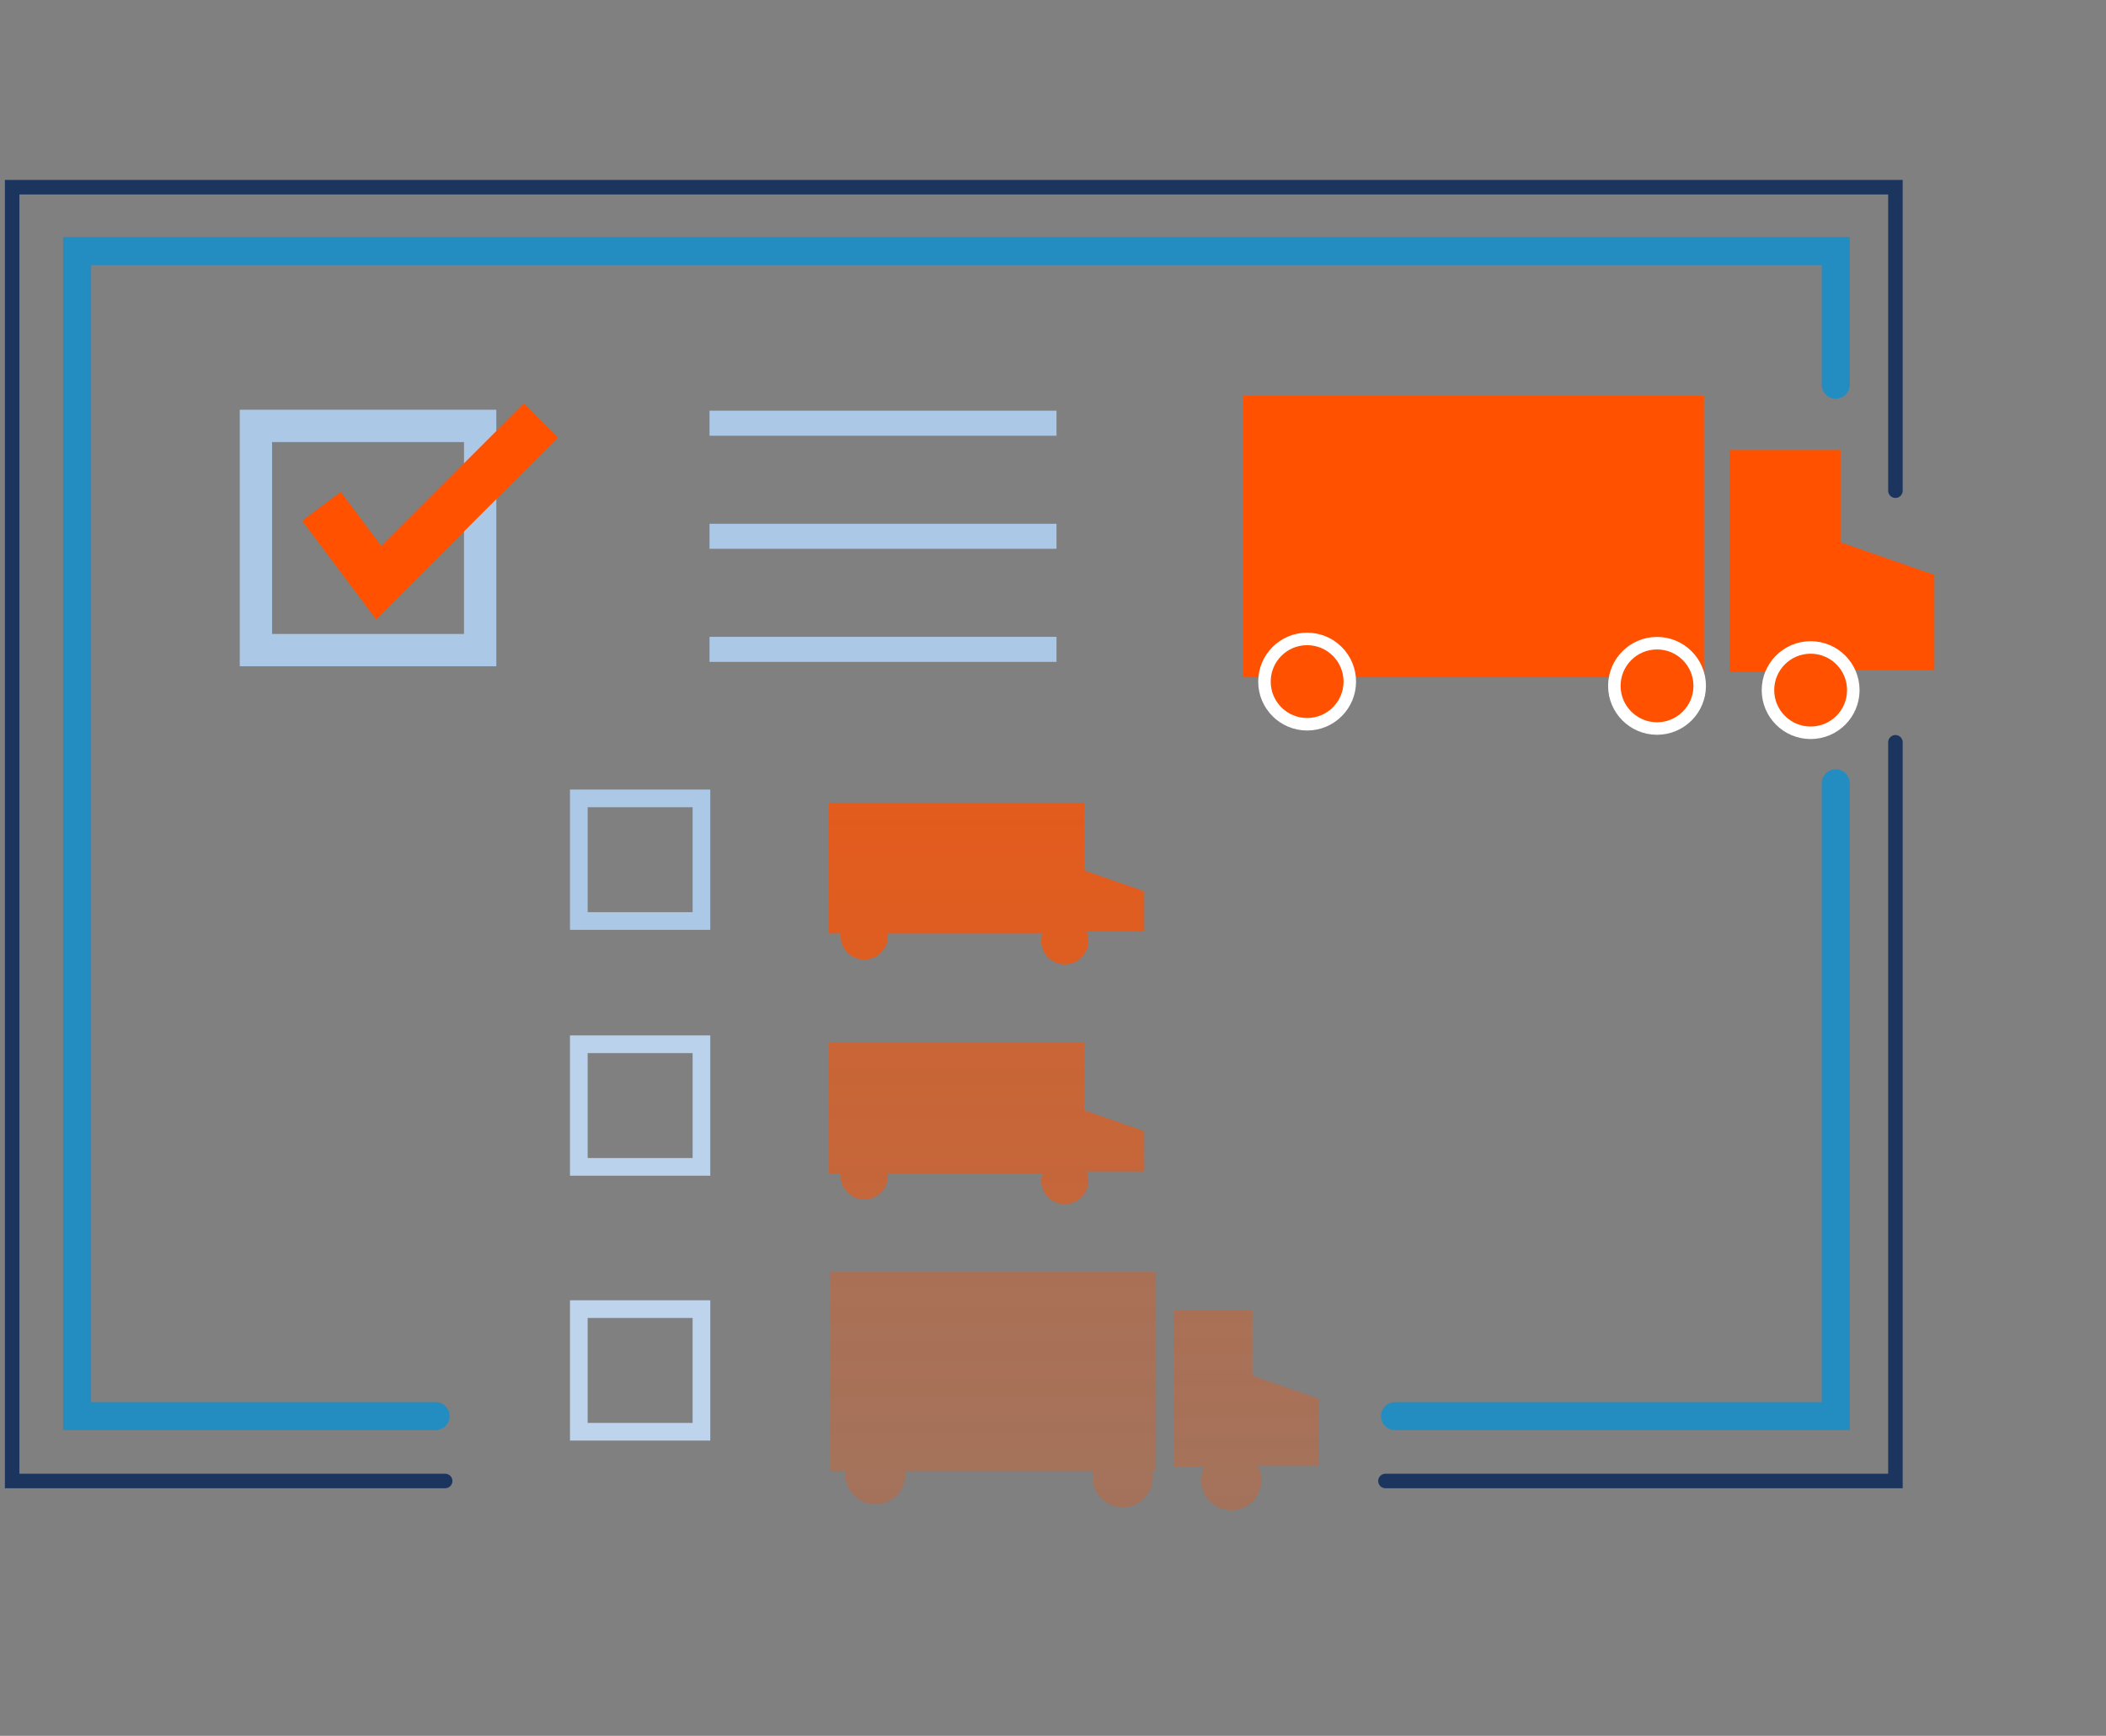 <?xml version="1.0" encoding="UTF-8"?> <!-- Generator: Adobe Illustrator 25.4.1, SVG Export Plug-In . SVG Version: 6.00 Build 0) --> <svg xmlns="http://www.w3.org/2000/svg" xmlns:xlink="http://www.w3.org/1999/xlink" version="1.1" x="0px" y="0px" viewBox="0 0 1220.04 1005.69" style="enable-background:new 0 0 1220.04 1005.69;" xml:space="preserve"><rect x="0" y="0" width="1220.04" height="1005.69" fill="#808080" stroke="none"/> <style type="text/css"> .st0{fill:none;stroke:#1C355E;stroke-width:8.415;stroke-linecap:round;} .st1{fill:none;stroke:#238DC1;stroke-width:16.241;stroke-linecap:round;} .st2{fill:#FF5100;} .st3{fill:#FF5100;stroke:#FFFFFF;stroke-width:7.246;stroke-miterlimit:10;} .st4{fill:none;stroke:#ABC8E7;stroke-width:18.731;stroke-miterlimit:10;} .st5{fill:#FF5100;stroke:#ABC8E7;stroke-width:14.491;stroke-miterlimit:10;} .st6{fill-rule:evenodd;clip-rule:evenodd;fill:none;stroke:#FF5100;stroke-width:27.907;stroke-miterlimit:10;} .st7{clip-path:url(#SVGID_00000103255207779877152520000015438728661841442971_);fill:url(#SVGID_00000172424489770705467090000005316196145128293545_);} .st8{clip-path:url(#SVGID_00000103255207779877152520000015438728661841442971_);} .st9{fill:url(#SVGID_00000141457820200099640090000017415745661363971518_);} .st10{fill:url(#SVGID_00000106849258218269177000000006713126771260740783_);} .st11{clip-path:url(#SVGID_00000103255207779877152520000015438728661841442971_);fill:none;stroke:#ABC8E7;stroke-width:10.243;stroke-miterlimit:10;} .st12{clip-path:url(#SVGID_00000103255207779877152520000015438728661841442971_);fill:url(#SVGID_00000021112800096430113430000006128254060777778062_);} .st13{clip-path:url(#SVGID_00000103255207779877152520000015438728661841442971_);fill:none;stroke:#BAD2EC;stroke-width:10.243;stroke-miterlimit:10;} .st14{clip-path:url(#SVGID_00000103255207779877152520000015438728661841442971_);fill:none;stroke:#BDD4EC;stroke-width:10.243;stroke-miterlimit:10;} .st15{fill:#5FBFD1;} .st16{fill:#7BCFDE;} </style> <g id="Layer_1"> <polyline class="st0" points="802.62,858.05 1098.05,858.05 1098.05,430.07 "></polyline> <polyline class="st0" points="1098.05,284.3 1098.05,108.45 7.04,108.45 7.04,858.05 257.89,858.05 "></polyline> <polyline class="st1" points="808.17,820.47 1063.47,820.47 1063.47,453.83 "></polyline> <polyline class="st1" points="1063.47,222.89 1063.47,145.46 44.68,145.46 44.68,820.47 252.33,820.47 "></polyline> <rect x="720.16" y="229.28" class="st2" width="266.97" height="163.15"></rect> <rect x="1001.96" y="260.75" class="st2" width="64.27" height="128.54"></rect> <polygon class="st2" points="1120.61,388.16 1051.4,388.16 1051.4,309.06 1120.61,333.1 "></polygon> <circle class="st3" cx="757.24" cy="394.9" r="24.72"></circle> <circle class="st3" cx="959.94" cy="397.37" r="24.72"></circle> <circle class="st3" cx="1048.93" cy="399.84" r="24.72"></circle> <rect x="148.26" y="246.76" class="st4" width="129.91" height="129.91"></rect> <line class="st5" x1="411.04" y1="245.2" x2="612.05" y2="245.2"></line> <line class="st5" x1="411.04" y1="310.71" x2="612.05" y2="310.71"></line> <line class="st5" x1="411.04" y1="376.22" x2="612.05" y2="376.22"></line> <polyline class="st6" points="186.22,293.36 219.4,337.6 313.41,243.58 "></polyline> <g> <defs> <rect id="SVGID_1_" x="139.77" y="432.85" width="742.05" height="493.2"></rect> </defs> <clipPath id="SVGID_00000111166552313297910560000011806954026564119424_"> <use xlink:href="#SVGID_1_" style="overflow:visible;"></use> </clipPath> <linearGradient id="SVGID_00000049918281474418856360000013513185348211195062_" gradientUnits="userSpaceOnUse" x1="571.511" y1="-71.114" x2="571.511" y2="2319.957"> <stop offset="0" style="stop-color:#FF5100"></stop> <stop offset="1" style="stop-color:#FF5100;stop-opacity:0"></stop> </linearGradient> <path style="clip-path:url(#SVGID_00000111166552313297910560000011806954026564119424_);fill:url(#SVGID_00000049918281474418856360000013513185348211195062_);" d=" M662.89,516.4l-34.76-12.07v-39.29H480.13v75.85h6.99c-0.05,0.46-0.14,0.9-0.14,1.37c0,7.57,6.14,13.7,13.7,13.7 c7.57,0,13.7-6.14,13.7-13.7c0-0.47-0.09-0.91-0.14-1.37h89.63c-0.41,1.31-0.7,2.67-0.7,4.11c0,7.57,6.14,13.7,13.7,13.7 c7.57,0,13.7-6.14,13.7-13.7c0-1.87-0.38-3.66-1.06-5.29h33.36V516.4z"></path> <g style="clip-path:url(#SVGID_00000111166552313297910560000011806954026564119424_);"> <linearGradient id="SVGID_00000107574435602685571340000002966178624465318043_" gradientUnits="userSpaceOnUse" x1="575.286" y1="-1079.079" x2="575.286" y2="1649.327"> <stop offset="0" style="stop-color:#FF5100"></stop> <stop offset="1" style="stop-color:#FF5100;stop-opacity:0"></stop> </linearGradient> <path style="fill:url(#SVGID_00000107574435602685571340000002966178624465318043_);" d="M480.93,852.33h8.91 c-0.06,0.58-0.18,1.15-0.18,1.75c0,9.65,7.82,17.47,17.47,17.47c9.65,0,17.47-7.82,17.47-17.47c0-0.6-0.12-1.16-0.18-1.75H633.3 c-0.23,1.13-0.35,2.3-0.35,3.49c0,9.65,7.82,17.47,17.47,17.47s17.47-7.82,17.47-17.47c0-1.2-0.12-2.37-0.35-3.49h2.1V737H480.93 V852.33z"></path> <linearGradient id="SVGID_00000165918687829550467810000005229115317579791005_" gradientUnits="userSpaceOnUse" x1="722.059" y1="-783.723" x2="722.059" y2="1534.37"> <stop offset="0" style="stop-color:#FF5100"></stop> <stop offset="1" style="stop-color:#FF5100;stop-opacity:0"></stop> </linearGradient> <path style="fill:url(#SVGID_00000165918687829550467810000005229115317579791005_);" d="M763.99,810.39l-38.44-13.35v-37.79 h-45.43v90.86h17.46c-1.08,2.27-1.73,4.78-1.73,7.46c0,9.65,7.82,17.47,17.47,17.47c9.65,0,17.47-7.82,17.47-17.47 c0-3-0.83-5.79-2.16-8.26h35.36V810.39z"></path> </g> <rect x="335.32" y="462.57" style="clip-path:url(#SVGID_00000111166552313297910560000011806954026564119424_);fill:none;stroke:#ABC8E7;stroke-width:10.243;stroke-miterlimit:10;" width="71.04" height="71.04"></rect> <linearGradient id="SVGID_00000018208053169136416770000016676691010190782080_" gradientUnits="userSpaceOnUse" x1="571.511" y1="-407.096" x2="571.511" y2="1983.975"> <stop offset="0" style="stop-color:#FF5100"></stop> <stop offset="1" style="stop-color:#FF5100;stop-opacity:0"></stop> </linearGradient> <path style="clip-path:url(#SVGID_00000111166552313297910560000011806954026564119424_);fill:url(#SVGID_00000018208053169136416770000016676691010190782080_);" d=" M662.89,655.37l-34.76-12.07V604H480.13v75.85h6.99c-0.05,0.46-0.14,0.9-0.14,1.37c0,7.57,6.14,13.7,13.7,13.7 c7.57,0,13.7-6.14,13.7-13.7c0-0.47-0.09-0.91-0.14-1.37h89.63c-0.41,1.31-0.7,2.67-0.7,4.11c0,7.57,6.14,13.7,13.7,13.7 c7.57,0,13.7-6.14,13.7-13.7c0-1.87-0.38-3.66-1.06-5.29h33.36V655.37z"></path> <rect x="335.32" y="605.02" style="clip-path:url(#SVGID_00000111166552313297910560000011806954026564119424_);fill:none;stroke:#BAD2EC;stroke-width:10.243;stroke-miterlimit:10;" width="71.04" height="71.04"></rect> <rect x="335.32" y="758.48" style="clip-path:url(#SVGID_00000111166552313297910560000011806954026564119424_);fill:none;stroke:#BDD4EC;stroke-width:10.243;stroke-miterlimit:10;" width="71.04" height="71.04"></rect> </g> </g> <g id="Layer_2"> </g> </svg> 
